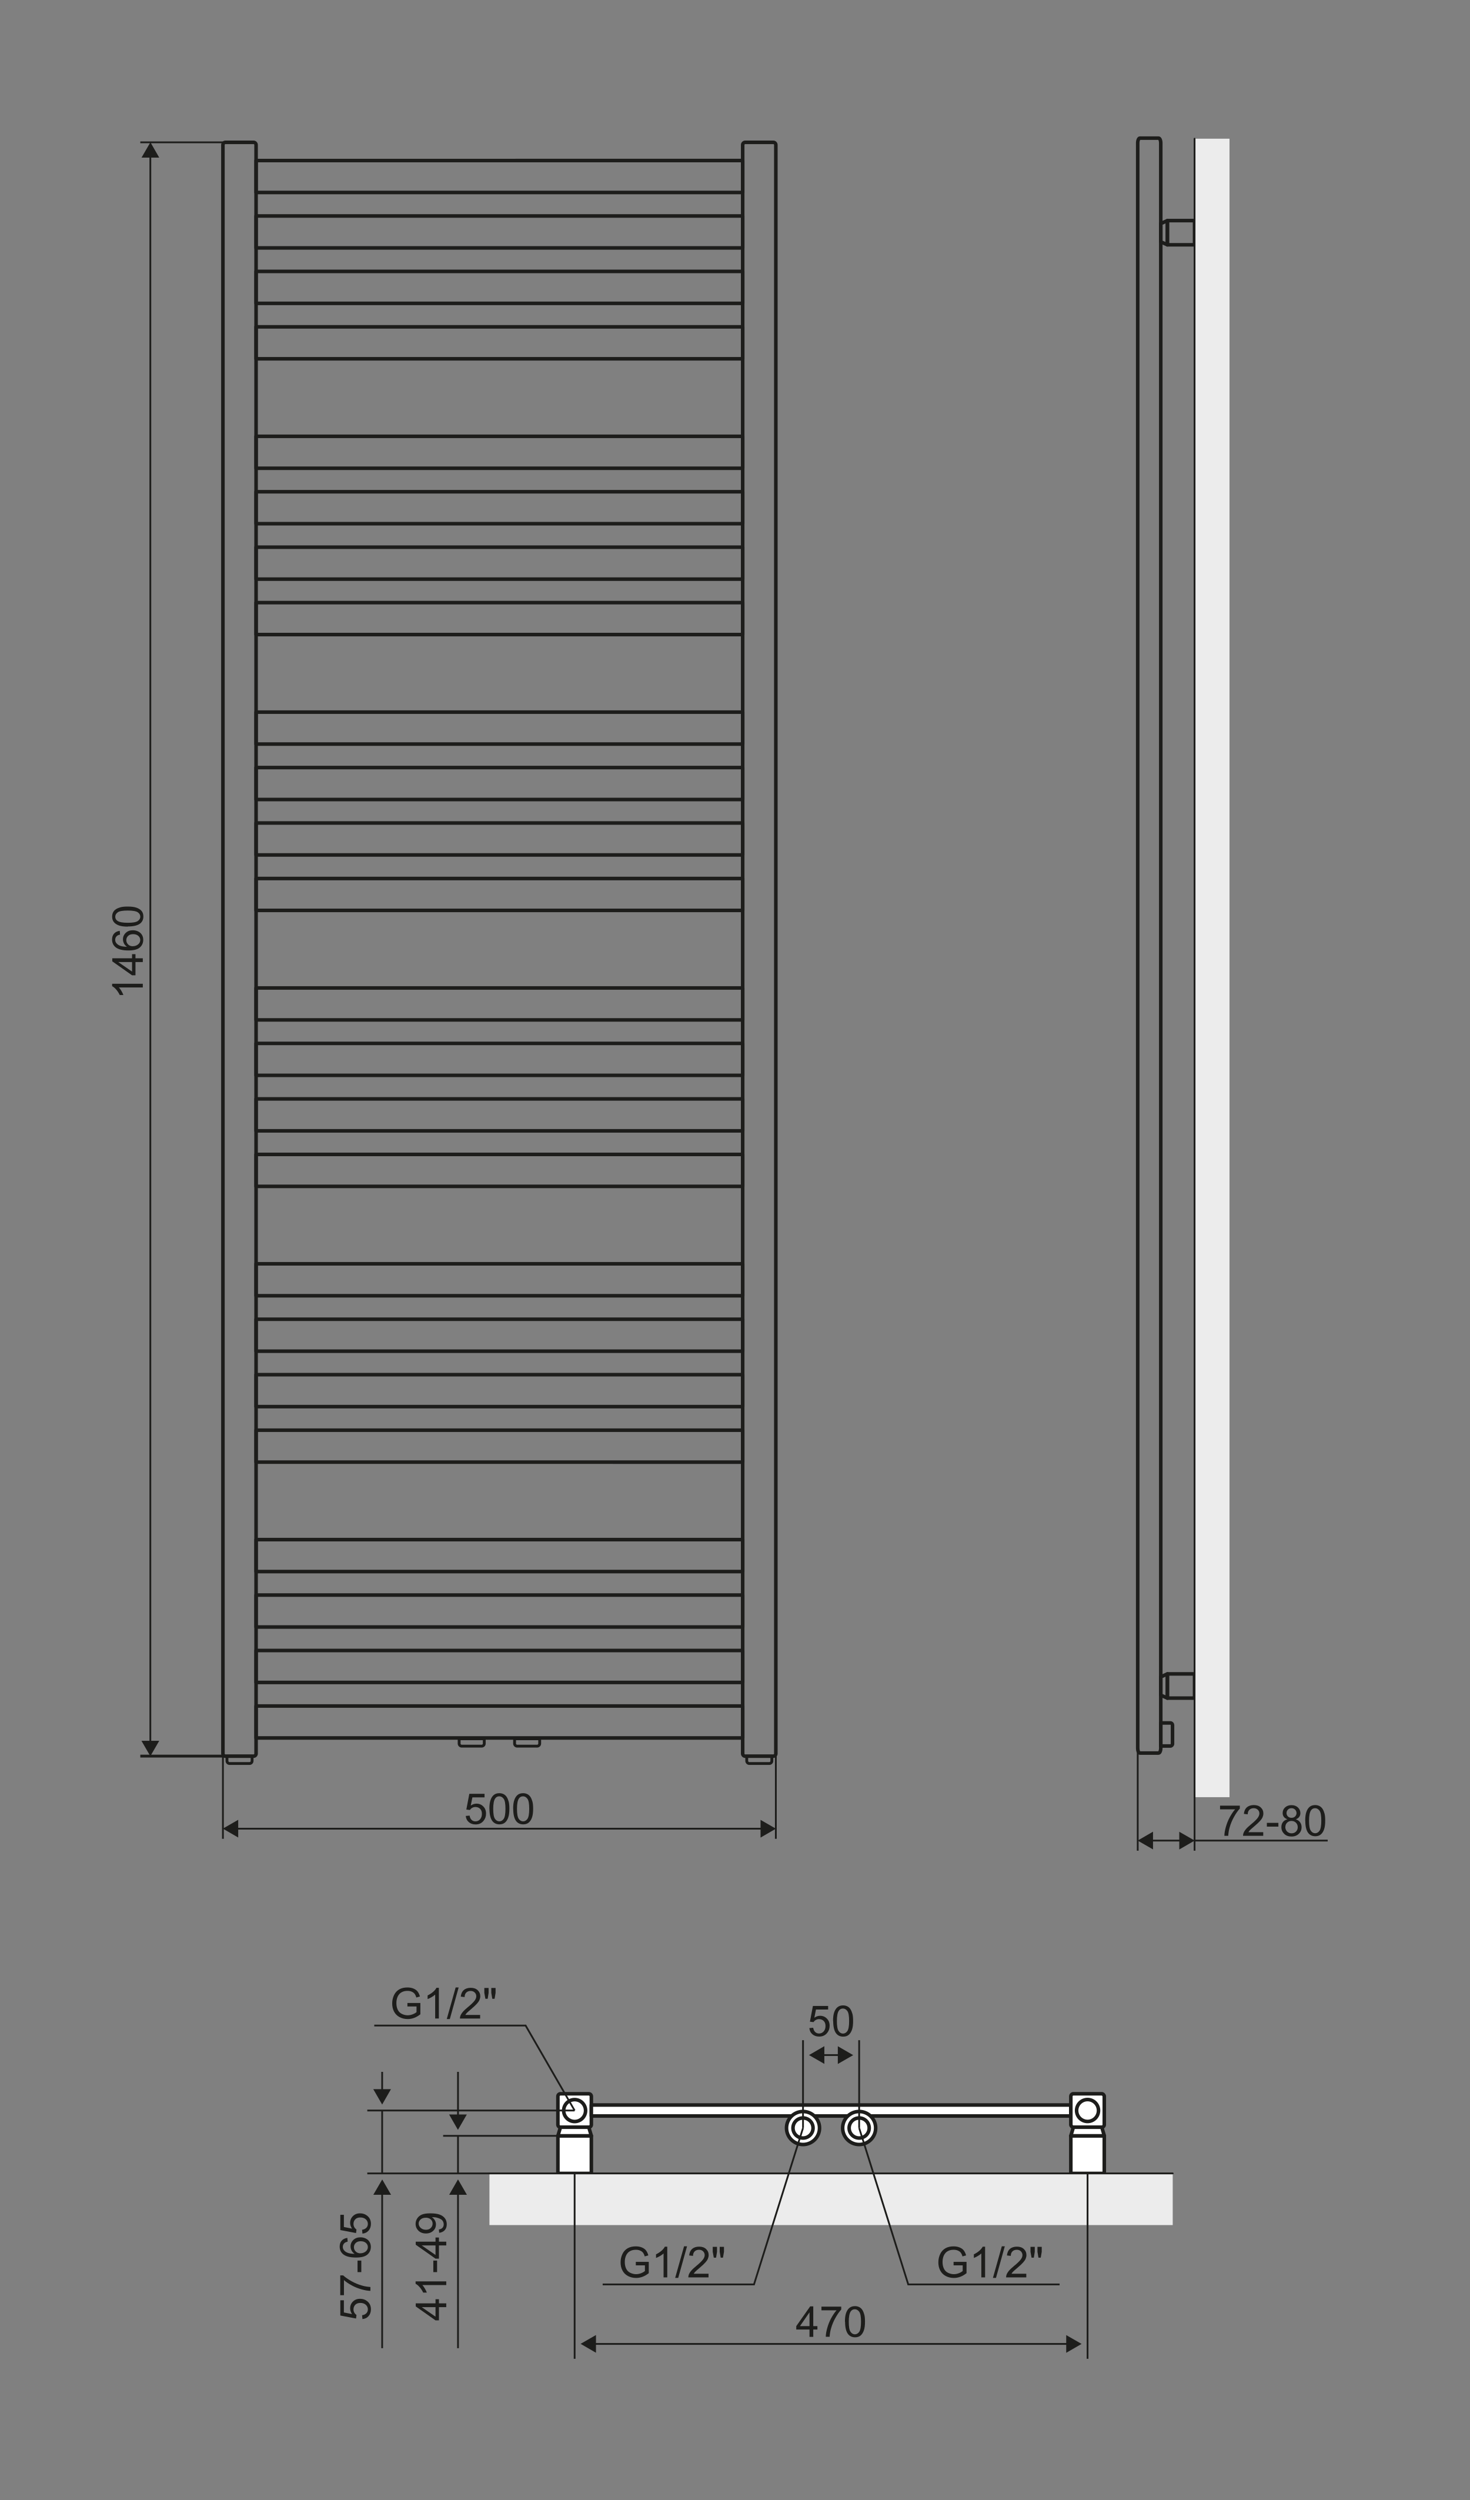 <?xml version="1.0" encoding="UTF-8"?>
<svg id="Warstwa_1" data-name="Warstwa 1" xmlns="http://www.w3.org/2000/svg" viewBox="0 0 206.6 351.32">
  <rect x="0" y="0" width="206.6" height="351.32" fill="#808080" stroke="none"/>
  <defs>
    <style>
      .cls-1, .cls-2, .cls-3, .cls-4 {
        stroke-width: .5px;
      }

      .cls-1, .cls-2, .cls-3, .cls-4, .cls-5, .cls-6, .cls-7, .cls-8, .cls-9, .cls-10 {
        stroke: #1d1d1b;
      }

      .cls-1, .cls-2, .cls-3, .cls-4, .cls-6, .cls-7, .cls-9 {
        stroke-linecap: round;
        stroke-linejoin: round;
      }

      .cls-1, .cls-4 {
        fill: #fff;
      }

      .cls-11 {
        fill: #ececec;
      }

      .cls-11, .cls-12 {
        stroke-width: 0px;
      }

      .cls-2, .cls-3, .cls-5, .cls-6, .cls-7, .cls-8, .cls-9, .cls-10 {
        fill: none;
      }

      .cls-3, .cls-4, .cls-7, .cls-8, .cls-9 {
        fill-rule: evenodd;
      }

      .cls-5, .cls-8 {
        stroke-width: .25px;
      }

      .cls-5, .cls-8, .cls-10 {
        stroke-miterlimit: 22.93;
      }

      .cls-6 {
        stroke-width: .25px;
      }

      .cls-7, .cls-10 {
        stroke-width: .4px;
      }

      .cls-12 {
        fill: #1d1d1b;
      }

      .cls-9 {
        stroke-width: .5px;
      }
    </style>
  </defs>
  <path class="cls-3" d="m160.2,19.41h2.63c.17,0,.31.31.31.69v225.55c0,.38-.14.69-.31.69h-2.63c-.17,0-.3-.31-.3-.69V20.1c0-.38.14-.69.3-.69Z"/>
  <path class="cls-3" d="m163.14,242.11h1.35c.17,0,.3.14.3.3v2.63c0,.17-.14.31-.3.31h-1.35v-3.25Z"/>
  <polygon class="cls-3" points="163.14 235.64 164.07 235.22 164.07 238.62 163.14 238.2 163.14 235.64"/>
  <rect class="cls-2" x="164.07" y="235.22" width="3.82" height="3.4"/>
  <g>
    <polygon class="cls-3" points="163.14 31.42 164.07 31 164.07 34.4 163.14 33.98 163.14 31.42"/>
    <rect class="cls-2" x="164.07" y="31" width="3.82" height="3.4"/>
  </g>
  <g>
    <rect class="cls-11" x="167.89" y="19.49" width="4.91" height="233.05"/>
    <line class="cls-6" x1="167.89" y1="19.49" x2="167.89" y2="252.54"/>
  </g>
  <g>
    <line class="cls-5" x1="166.1" y1="258.64" x2="161.68" y2="258.64"/>
    <polygon class="cls-12" points="162.05 257.39 159.89 258.64 162.05 259.88 162.05 257.39"/>
    <polygon class="cls-12" points="165.74 259.89 167.9 258.64 165.74 257.4 165.74 259.89"/>
  </g>
  <line class="cls-5" x1="159.9" y1="246.04" x2="159.9" y2="260.06"/>
  <line class="cls-5" x1="167.89" y1="252.54" x2="167.89" y2="260.06"/>
  <line class="cls-5" x1="167.89" y1="258.64" x2="186.6" y2="258.64"/>
  <g>
    <path class="cls-12" d="m171.47,254.24v-.51h2.78v.41c-.27.29-.54.68-.81,1.16-.27.48-.48.98-.62,1.49-.11.36-.17.75-.2,1.18h-.54c0-.34.07-.75.2-1.22s.31-.94.55-1.38c.24-.44.49-.82.76-1.12h-2.1Z"/>
    <path class="cls-12" d="m177.54,257.46v.51h-2.84c0-.13.02-.25.06-.37.07-.19.19-.38.35-.57s.39-.4.69-.65c.47-.38.78-.69.95-.91.16-.22.25-.43.25-.63,0-.21-.07-.39-.22-.53-.15-.14-.34-.22-.58-.22-.25,0-.46.08-.61.23s-.23.36-.23.63l-.54-.06c.04-.4.18-.71.42-.92s.57-.32.98-.32.74.11.98.34.36.51.36.85c0,.17-.04.34-.11.51s-.19.34-.35.52-.43.44-.81.76c-.32.27-.52.45-.61.54-.09.1-.16.19-.22.29h2.11Z"/>
    <path class="cls-12" d="m178.05,256.68v-.53h1.62v.53h-1.62Z"/>
    <path class="cls-12" d="m180.92,255.64c-.22-.08-.38-.19-.49-.34s-.16-.33-.16-.53c0-.31.11-.58.34-.79s.52-.32.9-.32.68.11.91.33c.23.22.34.48.34.8,0,.2-.05.37-.16.52s-.26.26-.48.34c.26.09.46.22.6.42.14.19.21.42.21.69,0,.37-.13.68-.39.93s-.6.38-1.03.38-.77-.12-1.03-.38-.39-.56-.39-.94c0-.28.07-.51.21-.7s.34-.32.61-.39Zm-.28,1.09c0,.15.04.3.11.44.07.14.18.25.32.33.14.08.29.12.45.12.25,0,.46-.08.62-.24s.25-.37.25-.62-.08-.46-.25-.63c-.17-.17-.38-.25-.63-.25s-.45.08-.62.25-.24.37-.24.62Zm.17-1.98c0,.2.07.37.2.5s.3.19.51.19.37-.06.5-.19.2-.29.2-.47-.07-.36-.2-.49c-.13-.13-.3-.2-.5-.2s-.37.06-.5.19-.2.28-.2.46Z"/>
    <path class="cls-12" d="m183.44,255.85c0-.51.05-.92.16-1.23.1-.31.26-.55.46-.72s.47-.25.78-.25c.23,0,.43.05.61.14.17.09.32.23.43.4s.2.39.27.64.1.59.1,1.01c0,.5-.05.91-.16,1.22-.1.31-.26.55-.46.72s-.47.25-.78.25c-.41,0-.74-.15-.98-.45-.28-.36-.42-.94-.42-1.75Zm.54,0c0,.71.08,1.17.25,1.41.16.23.37.35.61.35s.45-.12.61-.35.25-.7.25-1.41-.08-1.18-.25-1.41-.37-.35-.62-.35-.44.1-.58.31c-.18.26-.27.75-.27,1.45Z"/>
  </g>
  <g>
    <g>
      <path class="cls-1" d="m78.77,294.22h3.98c.2,0,.36.16.36.36v3.98c0,.2-.16.36-.36.36h-3.98c-.2,0-.36-.16-.36-.36v-3.98c0-.2.16-.36.36-.36Z"/>
      <path class="cls-4" d="m80.76,298.12c.85,0,1.54-.69,1.54-1.54s-.69-1.54-1.54-1.54-1.54.7-1.54,1.54.7,1.54,1.54,1.54Z"/>
      <rect class="cls-1" x="78.41" y="300.13" width="4.7" height="5.28"/>
      <polygon class="cls-4" points="83.11 300.13 78.41 300.13 78.77 298.92 82.75 298.92 83.11 300.13"/>
      <rect class="cls-1" x="83.11" y="295.8" width="67.39" height="1.54"/>
      <rect class="cls-1" x="150.5" y="294.22" width="4.7" height="4.7" rx=".36" ry=".36"/>
      <circle class="cls-1" cx="152.85" cy="296.57" r="1.54"/>
      <rect class="cls-1" x="150.5" y="300.13" width="4.7" height="5.28"/>
      <polygon class="cls-4" points="155.21 300.13 150.5 300.13 150.86 298.92 154.85 298.92 155.21 300.13"/>
      <g>
        <path class="cls-4" d="m112.86,301.35c1.28,0,2.32-1.04,2.32-2.32s-1.04-2.32-2.32-2.32-2.32,1.04-2.32,2.32,1.04,2.32,2.32,2.32Z"/>
        <path class="cls-4" d="m112.86,300.44c.78,0,1.41-.63,1.41-1.41s-.63-1.41-1.41-1.41-1.41.63-1.41,1.41.63,1.41,1.41,1.41Z"/>
        <path class="cls-4" d="m120.75,301.35c1.28,0,2.32-1.04,2.32-2.32s-1.04-2.32-2.32-2.32-2.32,1.04-2.32,2.32,1.04,2.32,2.32,2.32Z"/>
        <path class="cls-4" d="m120.75,300.44c.78,0,1.41-.63,1.41-1.41s-.63-1.41-1.41-1.41-1.41.63-1.41,1.41.63,1.41,1.41,1.41Z"/>
      </g>
    </g>
    <g>
      <rect class="cls-11" x="68.79" y="305.41" width="96.03" height="7.26"/>
      <line class="cls-6" x1="164.82" y1="305.41" x2="68.79" y2="305.41"/>
    </g>
    <g>
      <path class="cls-12" d="m113.77,328.38v-1.03h-1.86v-.48l1.96-2.78h.43v2.78h.58v.48h-.58v1.03h-.53Zm0-1.51v-1.94l-1.34,1.94h1.34Z"/>
      <path class="cls-12" d="m115.45,324.64v-.51h2.78v.41c-.27.29-.54.68-.81,1.16s-.48.98-.62,1.49c-.11.36-.17.75-.2,1.18h-.54c0-.34.07-.75.2-1.22s.31-.94.55-1.38.49-.82.76-1.12h-2.1Z"/>
      <path class="cls-12" d="m118.75,326.26c0-.51.05-.92.16-1.23s.26-.55.47-.72.47-.25.78-.25c.23,0,.43.05.61.14s.32.23.43.4.2.39.27.64.1.59.1,1.01c0,.5-.05.91-.16,1.22s-.26.55-.46.72-.47.25-.78.25c-.41,0-.74-.15-.98-.45-.28-.36-.42-.94-.42-1.75Zm.54,0c0,.71.08,1.17.25,1.41s.37.35.61.35.45-.12.61-.35.25-.7.25-1.41-.08-1.18-.25-1.41-.37-.35-.62-.35-.44.1-.58.31c-.18.26-.27.75-.27,1.45Z"/>
    </g>
    <g>
      <line class="cls-5" x1="150.22" y1="329.37" x2="83.4" y2="329.37"/>
      <polygon class="cls-12" points="83.76 328.12 81.6 329.36 83.76 330.61 83.76 328.12"/>
      <polygon class="cls-12" points="149.85 330.62 152.01 329.37 149.85 328.13 149.85 330.62"/>
    </g>
    <line class="cls-5" x1="80.76" y1="305.41" x2="80.76" y2="331.46"/>
    <line class="cls-5" x1="152.85" y1="305.41" x2="152.85" y2="331.46"/>
    <g>
      <path class="cls-12" d="m113.74,284.99l.55-.05c.04.27.14.47.29.61s.33.2.54.2c.25,0,.47-.1.64-.29s.26-.45.26-.76-.08-.54-.25-.71-.39-.26-.66-.26c-.17,0-.32.04-.46.12s-.24.18-.32.3l-.5-.06.42-2.21h2.14v.5h-1.71l-.23,1.15c.26-.18.53-.27.81-.27.38,0,.69.13.95.39s.39.59.39,1-.11.72-.34,1.01c-.28.35-.65.52-1.13.52-.39,0-.71-.11-.96-.33s-.39-.51-.42-.87Z"/>
      <path class="cls-12" d="m117.08,284c0-.51.05-.92.16-1.23s.26-.55.47-.72.47-.25.78-.25c.23,0,.43.05.61.14s.32.23.43.4.2.39.27.64.1.59.1,1.02c0,.5-.05.91-.16,1.22s-.26.55-.46.72-.47.25-.78.25c-.41,0-.74-.15-.98-.45-.28-.36-.42-.94-.42-1.75Zm.54,0c0,.71.08,1.17.25,1.41s.37.35.61.35.45-.12.61-.35.25-.7.25-1.41-.08-1.18-.25-1.41-.37-.35-.62-.35-.44.1-.58.31c-.18.26-.27.75-.27,1.45Z"/>
    </g>
    <g>
      <line class="cls-5" x1="115.5" y1="288.78" x2="118.12" y2="288.78"/>
      <polygon class="cls-12" points="117.75 290.03 119.91 288.79 117.75 287.54 117.75 290.03"/>
      <polygon class="cls-12" points="115.86 287.53 113.7 288.78 115.86 290.02 115.86 287.53"/>
    </g>
    <line class="cls-5" x1="112.86" y1="299.03" x2="112.86" y2="286.69"/>
    <line class="cls-5" x1="120.75" y1="299.03" x2="120.75" y2="286.69"/>
    <g>
      <path class="cls-12" d="m62.72,324.2h-1.03v1.86h-.48l-2.78-1.96v-.43h2.78v-.58h.48v.58h1.03v.53Zm-1.51,0h-1.94l1.94,1.34v-1.34Z"/>
      <path class="cls-12" d="m62.72,320.57v.53h-3.36c.12.13.24.29.36.5s.21.39.27.56h-.51c-.14-.29-.31-.55-.5-.77s-.39-.38-.57-.47v-.34h4.31Z"/>
      <path class="cls-12" d="m61.43,319.28h-.53v-1.62h.53v1.62Z"/>
      <path class="cls-12" d="m62.72,315.53h-1.03v1.86h-.48l-2.78-1.96v-.43h2.78v-.58h.48v.58h1.03v.53Zm-1.51,0h-1.94l1.94,1.34v-1.34Z"/>
      <path class="cls-12" d="m61.73,313.8l-.05-.51c.24-.04.41-.12.52-.25s.16-.28.16-.47c0-.16-.04-.3-.11-.43s-.17-.22-.3-.3-.29-.14-.5-.2-.43-.08-.64-.08c-.02,0-.06,0-.11,0,.17.11.3.25.41.43s.16.38.16.59c0,.36-.13.66-.39.9s-.6.37-1.02.37-.79-.13-1.05-.39-.4-.58-.4-.96c0-.28.08-.54.23-.77s.36-.41.64-.53c.28-.12.68-.18,1.21-.18s.99.06,1.31.18.57.3.74.53.25.51.25.83c0,.34-.09.61-.28.82s-.45.34-.79.38Zm-1.9-2.16c-.3,0-.54.08-.72.24s-.27.36-.27.58.1.44.29.61.44.26.74.26c.27,0,.5-.08.67-.25s.26-.37.26-.61-.09-.45-.26-.6-.41-.24-.71-.24Z"/>
    </g>
    <g>
      <line class="cls-5" x1="53.71" y1="291.14" x2="53.71" y2="293.94"/>
      <polygon class="cls-12" points="52.46 293.57 53.71 295.73 54.95 293.57 52.46 293.57"/>
    </g>
    <line class="cls-5" x1="80.76" y1="296.57" x2="51.62" y2="296.57"/>
    <line class="cls-5" x1="68.79" y1="305.41" x2="51.62" y2="305.41"/>
    <line class="cls-5" x1="53.71" y1="305.41" x2="53.71" y2="296.57"/>
    <g>
      <line class="cls-5" x1="53.71" y1="308.05" x2="53.71" y2="329.97"/>
      <polygon class="cls-12" points="54.96 308.41 53.72 306.26 52.47 308.41 54.96 308.41"/>
    </g>
    <line class="cls-5" x1="79.89" y1="300.13" x2="62.28" y2="300.13"/>
    <line class="cls-5" x1="64.37" y1="305.41" x2="64.37" y2="300.13"/>
    <g>
      <line class="cls-5" x1="64.37" y1="308.05" x2="64.37" y2="329.97"/>
      <polygon class="cls-12" points="65.62 308.41 64.37 306.25 63.13 308.41 65.62 308.41"/>
    </g>
    <g>
      <line class="cls-5" x1="64.37" y1="291.14" x2="64.37" y2="297.49"/>
      <polygon class="cls-12" points="63.12 297.13 64.36 299.29 65.61 297.13 63.12 297.13"/>
    </g>
    <g>
      <path class="cls-12" d="m50.94,325.89l-.05-.55c.27-.04.47-.14.61-.29s.2-.33.2-.54c0-.25-.1-.47-.29-.64s-.45-.26-.76-.26-.54.08-.71.25-.26.39-.26.66c0,.17.04.32.12.46s.18.24.3.32l-.06.5-2.21-.42v-2.14h.5v1.71l1.15.23c-.18-.26-.27-.53-.27-.81,0-.38.13-.69.39-.95s.59-.39,1-.39.72.11,1.01.34c.35.28.52.65.52,1.13,0,.39-.11.71-.33.96s-.51.39-.87.42Z"/>
      <path class="cls-12" d="m48.33,322.52h-.51v-2.78h.41c.29.27.68.54,1.16.81s.98.48,1.49.62c.36.11.75.17,1.18.2v.54c-.34,0-.75-.07-1.22-.2s-.94-.31-1.38-.55-.82-.49-1.12-.76v2.1Z"/>
      <path class="cls-12" d="m50.78,319.28h-.53v-1.62h.53v1.62Z"/>
      <path class="cls-12" d="m48.82,314.48l.04.52c-.21.05-.36.11-.45.2-.15.14-.23.32-.23.53,0,.17.05.32.14.44.12.17.3.3.53.39s.56.15.99.15c-.19-.13-.34-.28-.43-.47s-.14-.38-.14-.58c0-.35.13-.65.39-.9s.59-.37,1-.37c.27,0,.52.06.75.17s.41.28.53.48.18.43.18.69c0,.44-.16.8-.48,1.08s-.86.42-1.6.42c-.83,0-1.43-.15-1.81-.46-.33-.27-.49-.63-.49-1.08,0-.34.09-.62.28-.83s.45-.34.79-.39Zm1.85,2.15c.18,0,.36-.04.52-.12s.29-.18.38-.32.13-.28.13-.44c0-.22-.09-.41-.27-.57s-.42-.24-.73-.24-.53.08-.7.24-.26.36-.26.6.09.44.26.61.4.25.67.25Z"/>
      <path class="cls-12" d="m50.94,313.88l-.05-.55c.27-.04.47-.14.61-.29s.2-.33.2-.54c0-.25-.1-.47-.29-.64s-.45-.26-.76-.26-.54.08-.71.25-.26.39-.26.66c0,.17.04.32.12.46s.18.24.3.32l-.06.5-2.21-.42v-2.14h.5v1.71l1.15.23c-.18-.26-.27-.53-.27-.81,0-.38.13-.69.39-.95s.59-.39,1-.39.72.11,1.01.34c.35.28.52.65.52,1.13,0,.39-.11.71-.33.96s-.51.39-.87.42Z"/>
    </g>
    <polyline class="cls-8" points="52.6 284.63 73.87 284.63 80.76 296.57"/>
    <g>
      <path class="cls-12" d="m57.26,281.96v-.5h1.82s0,1.59,0,1.59c-.28.22-.57.39-.86.5s-.6.17-.91.17c-.42,0-.81-.09-1.15-.27s-.6-.44-.78-.78-.26-.72-.26-1.15.09-.81.26-1.17.43-.63.75-.81.71-.26,1.13-.26c.31,0,.59.05.84.15s.45.24.59.42.25.41.33.7l-.51.14c-.06-.22-.14-.39-.24-.52s-.23-.22-.41-.3-.38-.11-.59-.11c-.26,0-.48.04-.67.12s-.34.18-.46.31-.21.27-.27.42c-.11.27-.16.55-.16.86,0,.38.07.7.2.96s.32.45.58.57.52.19.8.19c.25,0,.49-.05.72-.14s.41-.2.53-.3v-.8h-1.26Z"/>
      <path class="cls-12" d="m61.69,283.64h-.53v-3.36c-.13.12-.29.24-.5.36s-.39.21-.56.27v-.51c.29-.14.55-.31.77-.5s.38-.39.47-.57h.34v4.31Z"/>
      <path class="cls-12" d="m62.79,283.72l1.25-4.44h.42l-1.24,4.44h-.42Z"/>
      <path class="cls-12" d="m67.48,283.14v.51h-2.84c0-.13.02-.25.06-.37.07-.19.19-.38.35-.57s.39-.4.69-.65c.47-.38.78-.69.95-.91s.25-.44.25-.63c0-.21-.07-.38-.22-.53s-.34-.22-.58-.22c-.25,0-.46.08-.61.23s-.23.36-.23.63l-.54-.06c.04-.4.18-.71.42-.92s.57-.32.98-.32.74.11.98.34.36.51.36.85c0,.17-.04.34-.11.51s-.19.34-.35.52-.43.44-.81.76c-.32.27-.52.45-.61.54s-.16.19-.22.29h2.11Z"/>
      <path class="cls-12" d="m68.22,280.87l-.15-.82v-.7h.6v.7l-.13.82h-.32Zm.97,0l-.14-.82v-.7h.6v.7l-.14.82h-.32Z"/>
    </g>
    <polyline class="cls-8" points="84.7 321.01 105.97 321.01 112.86 299.03"/>
    <g>
      <path class="cls-12" d="m89.36,318.34v-.5h1.82s0,1.59,0,1.59c-.28.22-.57.39-.86.5s-.6.17-.91.17c-.42,0-.81-.09-1.15-.27s-.6-.44-.78-.78-.26-.72-.26-1.15.09-.81.26-1.17.43-.63.75-.81.71-.26,1.13-.26c.31,0,.59.05.84.15s.45.24.59.42.25.41.33.7l-.51.14c-.06-.22-.14-.39-.24-.52s-.23-.22-.41-.3-.38-.11-.59-.11c-.26,0-.48.04-.67.12s-.34.18-.46.31-.21.27-.27.42c-.11.27-.16.55-.16.86,0,.38.07.7.2.96s.32.45.58.57.52.19.8.19c.25,0,.49-.05.72-.14s.41-.2.53-.3v-.8h-1.26Z"/>
      <path class="cls-12" d="m93.79,320.02h-.53v-3.36c-.13.12-.29.24-.5.36s-.39.21-.56.27v-.51c.29-.14.55-.31.77-.5s.38-.39.47-.57h.34v4.31Z"/>
      <path class="cls-12" d="m94.89,320.09l1.25-4.44h.42l-1.24,4.44h-.42Z"/>
      <path class="cls-12" d="m99.58,319.51v.51h-2.84c0-.13.02-.25.06-.37.07-.19.19-.38.35-.57s.39-.4.69-.65c.47-.38.78-.69.95-.91s.25-.44.25-.63c0-.21-.07-.38-.22-.53s-.34-.22-.58-.22c-.25,0-.46.08-.61.23s-.23.36-.23.63l-.54-.06c.04-.4.18-.71.42-.92s.57-.32.98-.32.74.11.98.34.36.51.36.85c0,.17-.04.34-.11.51s-.19.34-.35.52-.43.44-.81.76c-.32.27-.52.45-.61.54s-.16.19-.22.29h2.11Z"/>
      <path class="cls-12" d="m100.32,317.25l-.15-.82v-.7h.6v.7l-.13.82h-.32Zm.97,0l-.14-.82v-.7h.6v.7l-.14.82h-.32Z"/>
    </g>
    <polyline class="cls-8" points="148.92 321.01 127.65 321.01 120.75 299.03"/>
    <g>
      <path class="cls-12" d="m134.02,318.34v-.5h1.82s0,1.59,0,1.59c-.28.22-.57.39-.86.5s-.6.17-.91.17c-.42,0-.81-.09-1.15-.27s-.6-.44-.78-.78-.26-.72-.26-1.15.09-.81.26-1.17.43-.63.75-.81.71-.26,1.13-.26c.31,0,.59.05.84.15s.45.24.59.42.25.41.33.7l-.51.14c-.06-.22-.14-.39-.24-.52s-.23-.22-.41-.3-.38-.11-.59-.11c-.26,0-.48.04-.67.12s-.34.18-.46.31-.21.27-.27.42c-.11.27-.16.55-.16.86,0,.38.07.7.2.96s.32.45.58.57.52.19.8.19c.25,0,.49-.05.72-.14s.41-.2.53-.3v-.8h-1.26Z"/>
      <path class="cls-12" d="m138.45,320.02h-.53v-3.36c-.13.12-.29.24-.5.36s-.39.21-.55.27v-.51c.29-.14.55-.31.77-.5s.38-.39.47-.57h.34v4.31Z"/>
      <path class="cls-12" d="m139.55,320.09l1.25-4.44h.42l-1.24,4.44h-.42Z"/>
      <path class="cls-12" d="m144.24,319.51v.51h-2.84c0-.13.02-.25.06-.37.07-.19.19-.38.35-.57s.39-.4.69-.65c.47-.38.78-.69.95-.91s.25-.44.25-.63c0-.21-.08-.38-.22-.53s-.34-.22-.58-.22c-.25,0-.46.08-.61.23s-.23.36-.23.63l-.54-.06c.04-.4.18-.71.42-.92s.57-.32.98-.32.74.11.98.34.36.51.36.85c0,.17-.04.34-.11.51s-.19.34-.35.52-.43.44-.81.76c-.32.27-.52.45-.61.54s-.16.19-.22.29h2.11Z"/>
      <path class="cls-12" d="m144.98,317.25l-.15-.82v-.7h.6v.7l-.13.82h-.32Zm.97,0l-.14-.82v-.7h.6v.7l-.14.82h-.32Z"/>
    </g>
  </g>
  <g>
    <path class="cls-9" d="m31.69,20h3.94c.2,0,.36.16.36.36v226.06c0,.2-.16.36-.36.36h-3.94c-.19,0-.36-.16-.36-.36V20.36c0-.2.16-.36.36-.36h0Zm73.05,0h3.94c.2,0,.36.16.36.36v226.06c0,.2-.16.36-.36.36h-3.94c-.19,0-.36-.16-.36-.36V20.36c0-.2.16-.36.36-.36Z"/>
    <path class="cls-9" d="m35.99,216.35h68.39v4.49H35.99v-4.49h0Zm0,7.79h68.39v4.49H35.99v-4.49h0Zm0,7.79h68.39v4.49H35.99v-4.49h0Zm0,7.8h68.39v4.49H35.99v-4.49Z"/>
    <path class="cls-9" d="m35.99,50.42h68.39v-4.49H35.99v4.49h0Zm0-7.79h68.39v-4.49H35.99v4.49h0Zm0-7.79h68.39v-4.49H35.99v4.49h0Zm0-7.79h68.39v-4.49H35.99v4.49Z"/>
    <path class="cls-9" d="m35.99,177.59h68.39v4.49H35.99v-4.49h0Zm0,7.79h68.39v4.49H35.99v-4.49h0Zm0,7.79h68.39v4.49H35.99v-4.49h0Zm0,7.8h68.39v4.49H35.99v-4.49Z"/>
    <path class="cls-9" d="m35.99,138.83h68.39v4.49H35.99v-4.49h0Zm0,7.79h68.39v4.49H35.99v-4.49h0Zm0,7.8h68.39v4.49H35.99v-4.49h0Zm0,7.8h68.39v4.49H35.99v-4.49Z"/>
    <path class="cls-9" d="m35.99,100.07h68.39v4.49H35.99v-4.49h0Zm0,7.79h68.39v4.49H35.99v-4.49h0Zm0,7.79h68.39v4.49H35.99v-4.49h0Zm0,7.8h68.39v4.48H35.99v-4.48Z"/>
    <path class="cls-9" d="m35.99,61.31h68.39v4.49H35.99v-4.49h0Zm0,7.79h68.39v4.49H35.99v-4.49h0Zm0,7.79h68.39v4.49H35.99v-4.49h0Zm0,7.79h68.39v4.49H35.99v-4.49Z"/>
    <g>
      <line class="cls-5" x1="107.25" y1="256.97" x2="33.12" y2="256.97"/>
      <polygon class="cls-12" points="33.48 255.72 31.32 256.96 33.48 258.21 33.48 255.72"/>
      <polygon class="cls-12" points="106.89 258.22 109.05 256.97 106.89 255.73 106.89 258.22"/>
    </g>
    <line class="cls-5" x1="31.33" y1="246.41" x2="31.33" y2="258.39"/>
    <line class="cls-5" x1="109.04" y1="246.41" x2="109.04" y2="258.39"/>
    <g>
      <path class="cls-12" d="m20.07,138.23v.53h-3.36c.12.13.24.29.36.5.12.21.21.39.27.56h-.51c-.14-.29-.31-.55-.5-.77s-.39-.38-.57-.47v-.34h4.31Z"/>
      <path class="cls-12" d="m20.07,135.19h-1.03v1.86h-.48l-2.78-1.96v-.43h2.78v-.58h.48v.58h1.03v.53Zm-1.51,0h-1.94l1.94,1.34v-1.34Z"/>
      <path class="cls-12" d="m16.83,130.81l.04.52c-.21.05-.36.11-.45.2-.15.14-.23.32-.23.53,0,.17.05.32.14.44.12.17.3.3.53.39s.56.15.99.15c-.19-.13-.34-.28-.43-.47s-.14-.38-.14-.58c0-.35.13-.65.39-.9.26-.25.59-.37,1-.37.27,0,.52.06.75.17s.41.28.53.48.18.43.18.69c0,.44-.16.8-.48,1.08s-.86.42-1.6.42c-.83,0-1.43-.15-1.81-.46-.33-.27-.49-.63-.49-1.08,0-.34.09-.61.28-.83.19-.21.45-.34.79-.39Zm1.85,2.15c.18,0,.36-.04.52-.12s.29-.19.38-.32.13-.28.13-.44c0-.22-.09-.41-.27-.57s-.42-.24-.73-.24-.53.08-.7.24-.26.36-.26.6.09.44.26.61.4.25.67.25Z"/>
      <path class="cls-12" d="m17.96,130.21c-.51,0-.92-.05-1.23-.16s-.55-.26-.72-.47c-.17-.21-.25-.46-.25-.78,0-.23.05-.43.14-.61s.23-.32.4-.43.39-.2.64-.27.59-.1,1.02-.1c.5,0,.91.05,1.22.16s.55.26.72.46c.17.21.25.47.25.78,0,.41-.15.74-.45.98-.36.28-.94.42-1.75.42Zm0-.54c.71,0,1.17-.08,1.41-.25s.35-.37.35-.61-.12-.45-.35-.61c-.23-.16-.7-.25-1.41-.25s-1.18.08-1.41.25c-.23.17-.35.37-.35.62s.1.44.31.58c.26.18.75.27,1.45.27Z"/>
    </g>
    <g>
      <line class="cls-5" x1="21.13" y1="244.99" x2="21.13" y2="21.79"/>
      <polygon class="cls-12" points="22.38 22.15 21.14 19.99 19.89 22.15 22.38 22.15"/>
      <polygon class="cls-12" points="19.88 244.62 21.13 246.78 22.38 244.62 19.88 244.62"/>
    </g>
    <line class="cls-5" x1="31.69" y1="20" x2="19.72" y2="20"/>
    <line class="cls-10" x1="31.69" y1="246.77" x2="19.72" y2="246.77"/>
    <g>
      <path class="cls-12" d="m65.45,255.18l.55-.05c.04.27.14.47.29.61.15.14.33.2.54.2.25,0,.47-.1.64-.29s.26-.45.26-.76-.08-.54-.25-.71-.39-.26-.66-.26c-.17,0-.32.04-.46.12s-.24.18-.32.3l-.5-.06.42-2.21h2.14v.5h-1.71l-.23,1.15c.26-.18.53-.27.81-.27.38,0,.69.13.95.39s.39.59.39,1-.11.72-.34,1.01c-.28.35-.65.52-1.13.52-.39,0-.71-.11-.96-.33s-.39-.51-.42-.87Z"/>
      <path class="cls-12" d="m68.78,254.18c0-.51.05-.92.16-1.23.1-.31.26-.55.46-.72s.47-.25.78-.25c.23,0,.43.05.61.14.17.09.32.23.43.4s.2.39.27.64.1.59.1,1.01c0,.5-.05.91-.16,1.22-.1.31-.26.55-.46.72s-.47.25-.78.25c-.41,0-.74-.15-.98-.45-.28-.36-.42-.94-.42-1.75Zm.54,0c0,.71.08,1.17.25,1.41.16.23.37.35.61.35s.45-.12.61-.35.25-.7.25-1.41-.08-1.18-.25-1.41-.37-.35-.62-.35-.44.1-.58.31c-.18.26-.27.75-.27,1.45Z"/>
      <path class="cls-12" d="m72.12,254.18c0-.51.05-.92.16-1.23.1-.31.26-.55.46-.72s.47-.25.78-.25c.23,0,.43.05.61.14.17.09.32.23.43.4s.2.39.27.64.1.59.1,1.01c0,.5-.05.91-.16,1.22-.1.31-.26.55-.46.72s-.47.25-.78.25c-.41,0-.74-.15-.98-.45-.28-.36-.42-.94-.42-1.75Zm.54,0c0,.71.08,1.17.25,1.41.16.23.37.35.61.35s.45-.12.61-.35.25-.7.25-1.41-.08-1.18-.25-1.41-.37-.35-.62-.35-.44.1-.58.31c-.18.26-.27.75-.27,1.45Z"/>
    </g>
    <g>
      <path class="cls-7" d="m35.43,246.77v.68c0,.2-.16.36-.36.36h-2.81c-.19,0-.36-.16-.36-.36v-.68h3.53Z"/>
      <path class="cls-7" d="m108.48,246.77v.68c0,.2-.16.36-.36.36h-2.81c-.19,0-.36-.16-.36-.36v-.68h3.53Z"/>
      <path class="cls-7" d="m75.85,244.33v.68c0,.2-.16.36-.36.36h-2.81c-.19,0-.36-.16-.36-.36v-.68h3.53Zm-7.79,0v.68c0,.2-.16.36-.36.36h-2.81c-.19,0-.36-.16-.36-.36v-.68h3.53Z"/>
    </g>
  </g>
</svg>
